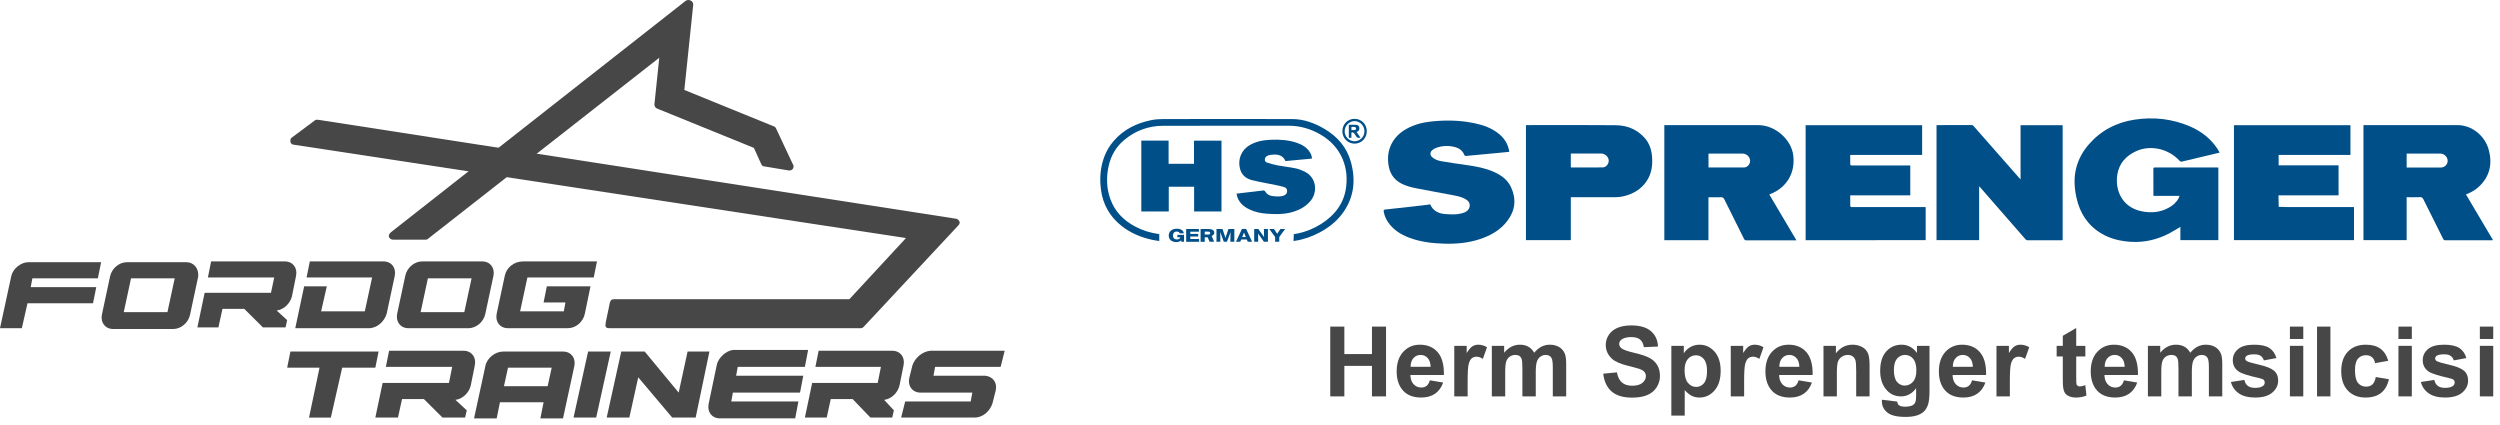 <svg width="359" height="61" viewBox="0 0 359 61" fill="none" xmlns="http://www.w3.org/2000/svg">
<path d="M98.504 0.087C98.736 -0.029 98.968 -0.029 99.201 0.087C99.433 0.202 99.549 0.433 99.549 0.665L98.271 12.917L111.049 18.118C111.165 18.118 111.281 18.234 111.397 18.349L113.837 23.551C113.953 23.666 113.953 23.782 113.953 23.898C113.953 24.244 113.72 24.476 113.372 24.476H113.256L109.771 23.898C109.539 23.898 109.423 23.782 109.306 23.551L108.261 21.239L94.322 15.575C94.089 15.46 93.973 15.229 93.973 14.997L94.67 8.293L61.449 34.3C61.333 34.416 61.216 34.416 61.1 34.416H56.454C56.221 34.416 55.989 34.3 55.873 34.069C55.757 33.838 55.873 33.607 56.105 33.376L98.504 0.087Z" fill="#474747"/>
<path d="M42.165 20.777C41.933 20.777 41.7 20.546 41.7 20.314C41.7 20.083 41.7 19.852 41.933 19.736L45.185 17.309C45.301 17.194 45.417 17.194 45.65 17.194L137.3 31.411C137.532 31.411 137.648 31.642 137.764 31.758C137.881 31.989 137.764 32.22 137.648 32.336L124.058 46.899C123.941 47.015 123.825 47.131 123.593 47.131H87.584C86.886 47.131 86.886 46.899 87.003 46.206L87.584 43.432C87.7 43.085 87.816 42.969 88.164 42.969H121.967L130.098 34.185L42.165 20.777Z" fill="#474747"/>
<path d="M39.726 44.587C40.772 44.471 41.701 43.547 41.933 42.506L42.514 39.617C42.747 38.461 42.05 37.536 40.888 37.536H30.317L29.853 39.848H39.378L38.913 42.044H29.388L28.343 47.014H31.363L31.944 44.356H35.08L37.752 47.014H41.004L41.236 45.974L39.726 44.587Z" fill="#474747"/>
<path d="M1.626 39.617L0 47.13H3.136L3.949 43.547H13.358L13.823 41.235H4.414L4.646 39.964H14.055L14.52 37.652H4.066C3.02 37.652 1.859 38.577 1.626 39.617Z" fill="#474747"/>
<path d="M69.231 37.536H60.635C59.474 37.536 58.428 38.461 58.196 39.617L57.034 45.049C56.802 46.205 57.499 47.13 58.66 47.13H67.256C68.418 47.13 69.463 46.205 69.696 45.049L70.857 39.617C71.09 38.461 70.393 37.536 69.231 37.536ZM66.675 44.818H60.403L61.448 39.964H67.721L66.675 44.818Z" fill="#474747"/>
<path d="M72.484 39.617L71.322 45.049C71.09 46.205 71.787 47.13 72.948 47.13H81.544C82.706 47.13 83.751 46.205 83.984 45.049L84.797 41.119H78.524L78.059 43.431H81.196L80.963 44.703H74.691L75.736 39.848H85.261L85.726 37.536H75.155C73.761 37.536 72.716 38.461 72.484 39.617Z" fill="#474747"/>
<path d="M55.06 37.536H44.49L44.025 39.848H53.434L52.388 44.703H46.116L46.929 41.119H43.676L42.399 47.13H52.969C54.131 47.13 55.176 46.205 55.525 45.049L56.686 39.617C56.919 38.461 56.222 37.536 55.06 37.536Z" fill="#474747"/>
<path d="M26.716 37.652H18.236C17.075 37.652 16.029 38.577 15.797 39.733L14.636 45.165C14.403 46.321 15.1 47.246 16.262 47.246H24.858C26.019 47.246 27.065 46.321 27.297 45.165L28.459 39.733C28.575 38.577 27.878 37.652 26.716 37.652ZM24.044 44.819H17.772L18.817 39.964H25.09L24.044 44.819Z" fill="#474747"/>
<path d="M44.375 59.963H47.511L49.137 52.797H53.9L54.364 50.485H41.703L41.238 52.797H45.885L44.375 59.963Z" fill="#474747"/>
<path d="M82.36 59.962H85.612L87.703 50.484H84.451L82.36 59.962Z" fill="#474747"/>
<path d="M99.898 59.962L101.873 50.484H98.737L97.459 56.379L92.58 50.484H89.212L87.121 59.962H90.373L91.651 54.183L96.53 59.962H99.898Z" fill="#474747"/>
<path d="M65.399 57.419C66.444 57.303 67.373 56.379 67.606 55.338L68.186 52.449C68.419 51.293 67.722 50.368 66.56 50.368H55.874L55.409 52.68H64.934L64.469 54.992H54.944L53.899 59.962H57.151L57.732 57.303H60.868L63.54 59.962H66.793L67.025 58.922L65.399 57.419Z" fill="#474747"/>
<path d="M80.85 50.484H72.254C71.093 50.484 69.931 51.409 69.699 52.565L68.073 60.078H71.325L71.79 57.766H78.062L77.598 60.078H80.85L82.476 52.565C82.709 51.409 82.012 50.484 80.85 50.484ZM78.643 55.455H72.37L72.951 52.796H79.224L78.643 55.455Z" fill="#474747"/>
<path d="M131.03 52.449L130.565 54.298C130.333 55.454 131.03 56.379 132.191 56.379H139.625L139.393 57.65H129.984L129.403 59.962H139.974C141.135 59.962 142.181 59.037 142.529 57.881L142.994 56.032C143.226 54.876 142.529 54.067 141.484 53.951H134.05L134.282 52.68H143.691L144.272 50.368H133.585C132.423 50.484 131.378 51.408 131.03 52.449Z" fill="#474747"/>
<path d="M126.965 57.419C128.011 57.303 128.94 56.379 129.172 55.338L129.753 52.449C129.985 51.293 129.288 50.368 128.127 50.368H117.556L117.092 52.68H126.501L126.036 54.992H116.627L115.582 59.962H118.718L119.299 57.303H122.435L124.99 59.962H128.127L128.359 58.922L126.965 57.419Z" fill="#474747"/>
<path d="M102.921 52.448L101.759 57.996C101.527 59.152 102.224 60.077 103.386 60.077H114.188L114.653 57.65H105.012L105.244 56.378H114.885L115.35 53.951H105.709L105.941 52.679H115.582L116.047 50.252H105.244C104.315 50.368 103.153 51.292 102.921 52.448Z" fill="#474747"/>
<path d="M238.997 34.491C238.997 28.978 238.997 23.484 238.997 17.97C239.099 17.97 239.186 17.97 239.272 17.97C243.688 17.97 248.103 17.97 252.519 17.97C254.873 17.97 257.209 19.985 257.508 22.278C257.841 24.827 256.567 26.963 254.174 27.885C254.15 27.895 254.13 27.904 254.072 27.929C255.366 30.115 256.654 32.291 257.967 34.511C257.841 34.511 257.754 34.511 257.667 34.511C255.385 34.511 253.098 34.511 250.815 34.516C250.622 34.516 250.521 34.462 250.429 34.281C249.493 32.394 248.542 30.512 247.611 28.62C247.5 28.39 247.37 28.311 247.119 28.321C246.535 28.341 245.946 28.326 245.333 28.326C245.333 30.389 245.333 32.438 245.333 34.496C243.205 34.491 241.111 34.491 238.997 34.491ZM245.343 24.052C247.071 24.052 248.764 24.062 250.453 24.047C250.863 24.043 251.206 23.699 251.293 23.298C251.428 22.68 250.902 22.053 250.231 22.053C248.663 22.048 247.099 22.053 245.531 22.053C245.468 22.053 245.406 22.062 245.338 22.067C245.343 22.724 245.343 23.371 245.343 24.052Z" fill="#004F88"/>
<path d="M318.739 21.916C317.847 22.131 317.002 22.332 316.153 22.533C315.226 22.754 314.295 22.964 313.369 23.195C313.195 23.239 313.094 23.204 312.973 23.072C311.39 21.352 308.823 20.774 306.767 21.7C305.32 22.352 304.316 23.435 304.05 25.047C303.689 27.228 304.663 29.762 307.559 30.345C308.91 30.619 310.227 30.497 311.453 29.816C312.027 29.497 312.524 29.076 312.843 28.478C312.896 28.38 312.92 28.272 312.973 28.13C311.709 28.13 310.483 28.13 309.243 28.13C309.238 28.061 309.228 28.012 309.228 27.968C309.228 26.743 309.228 25.518 309.223 24.293C309.223 24.126 309.248 24.047 309.445 24.047C312.428 24.052 315.415 24.052 318.397 24.052C318.445 24.052 318.493 24.057 318.556 24.062C318.556 27.532 318.556 31.002 318.556 34.481C316.742 34.481 314.937 34.481 313.103 34.481C313.103 33.844 313.103 33.217 313.103 32.58C312.539 32.908 312.013 33.246 311.458 33.536C309.774 34.403 307.988 34.829 306.092 34.731C304.562 34.648 303.09 34.32 301.754 33.526C299.809 32.369 298.675 30.615 298.187 28.419C297.869 26.988 297.777 25.542 298.149 24.106C298.477 22.832 299.099 21.715 299.958 20.73C301.705 18.725 303.92 17.583 306.492 17.186C309.223 16.765 311.897 17.049 314.454 18.142C316.071 18.833 317.437 19.872 318.426 21.372C318.537 21.538 318.628 21.72 318.739 21.916Z" fill="#004F88"/>
<path d="M284.203 26.826C284.203 29.37 284.203 31.918 284.203 34.481C282.157 34.481 280.13 34.481 278.084 34.481C278.084 28.992 278.084 23.494 278.084 17.985C278.157 17.98 278.21 17.965 278.263 17.965C279.903 17.96 281.544 17.956 283.185 17.96C283.252 17.96 283.33 18.014 283.378 18.068C285.178 20.112 286.973 22.156 288.773 24.204C289.217 24.709 289.661 25.209 290.153 25.768C290.153 23.131 290.153 20.563 290.153 17.975C292.189 17.975 294.187 17.975 296.195 17.975C296.195 23.479 296.195 28.973 296.195 34.491C296.108 34.496 296.021 34.501 295.934 34.501C294.356 34.501 292.783 34.501 291.205 34.506C291.046 34.506 290.944 34.452 290.838 34.334C289.024 32.252 287.205 30.169 285.385 28.086C285.086 27.743 284.792 27.4 284.493 27.057C284.415 26.968 284.333 26.88 284.256 26.792C284.242 26.807 284.222 26.816 284.203 26.826Z" fill="#004F88"/>
<path d="M339.393 34.486C339.393 28.978 339.393 23.489 339.393 17.965C339.499 17.965 339.591 17.965 339.682 17.965C344.088 17.965 348.499 17.965 352.904 17.965C354.897 17.965 356.803 19.421 357.373 21.479C357.937 23.513 357.546 25.341 355.964 26.811C355.433 27.306 354.81 27.659 354.111 27.919C355.404 30.105 356.692 32.281 358 34.486C357.894 34.491 357.817 34.501 357.739 34.501C355.553 34.501 353.363 34.501 351.177 34.506C350.998 34.506 350.911 34.452 350.829 34.29C349.888 32.394 348.933 30.507 347.992 28.61C347.886 28.399 347.775 28.301 347.524 28.311C346.892 28.336 346.255 28.321 345.594 28.321C345.594 30.379 345.594 32.423 345.594 34.486C343.509 34.486 341.458 34.486 339.393 34.486ZM345.594 24.057C346.168 24.057 346.713 24.057 347.263 24.057C348.339 24.057 349.42 24.062 350.496 24.057C350.988 24.057 351.394 23.714 351.471 23.249C351.577 22.641 351.056 22.053 350.4 22.053C348.865 22.048 347.326 22.053 345.791 22.053C345.729 22.053 345.666 22.062 345.594 22.067C345.594 22.724 345.594 23.371 345.594 24.057Z" fill="#004F88"/>
<path d="M335.817 28.052C332.955 28.052 330.094 28.052 327.194 28.052C327.194 28.179 327.194 28.282 327.194 28.385C327.203 28.821 327.213 29.262 327.223 29.698C327.652 29.713 328.086 29.733 328.516 29.733C331.604 29.737 334.693 29.733 337.781 29.733C337.858 29.733 337.94 29.733 338.037 29.733C338.037 31.32 338.037 32.889 338.037 34.481C332.294 34.481 326.552 34.481 320.795 34.481C320.795 28.988 320.795 23.494 320.795 17.975C326.378 17.975 331.942 17.975 337.525 17.975C337.525 19.382 337.525 20.798 337.525 22.244C334.089 22.244 330.658 22.244 327.213 22.244C327.213 22.749 327.213 23.224 327.213 23.739C330.075 23.739 332.936 23.739 335.817 23.739C335.817 25.189 335.817 26.606 335.817 28.052Z" fill="#004F88"/>
<path d="M259.289 34.491C259.289 28.978 259.289 23.489 259.289 17.975C264.867 17.975 270.436 17.975 276.019 17.975C276.019 19.382 276.019 20.798 276.019 22.244C272.588 22.244 269.157 22.244 265.692 22.244C265.692 22.724 265.687 23.18 265.697 23.636C265.697 23.675 265.769 23.734 265.813 23.748C265.89 23.768 265.972 23.758 266.054 23.758C268.742 23.758 271.425 23.758 274.113 23.758C274.176 23.758 274.238 23.758 274.316 23.758C274.316 25.189 274.316 26.601 274.316 28.047C271.449 28.047 268.588 28.047 265.692 28.047C265.692 28.586 265.687 29.09 265.697 29.595C265.697 29.644 265.784 29.708 265.842 29.728C265.905 29.752 265.987 29.733 266.059 29.733C269.461 29.733 272.863 29.733 276.265 29.733C276.347 29.733 276.424 29.733 276.526 29.733C276.526 31.325 276.526 32.903 276.526 34.486C270.778 34.491 265.041 34.491 259.289 34.491Z" fill="#004F88"/>
<path d="M205.368 29.335C205.803 30.335 206.637 30.688 207.636 30.747C208.365 30.791 209.094 30.835 209.813 30.659C210.223 30.556 210.633 30.428 210.889 30.041C211.178 29.595 211.087 29.061 210.662 28.742C210.146 28.355 209.533 28.203 208.92 28.086C207.086 27.728 205.248 27.4 203.414 27.047C202.666 26.905 201.928 26.709 201.242 26.361C200.075 25.763 199.505 24.773 199.36 23.484C199.249 22.504 199.365 21.568 199.814 20.68C200.297 19.72 201.04 19.029 201.957 18.514C203.11 17.867 204.36 17.559 205.658 17.431C207.684 17.23 209.702 17.269 211.699 17.686C212.978 17.951 214.199 18.372 215.232 19.215C216.042 19.877 216.583 20.71 216.732 21.803C216.211 21.852 215.7 21.906 215.193 21.955C214.204 22.048 213.21 22.141 212.221 22.234C211.651 22.288 211.087 22.347 210.517 22.391C210.445 22.396 210.314 22.347 210.295 22.293C210.039 21.602 209.509 21.259 208.847 21.097C207.969 20.881 207.091 20.925 206.237 21.229C206.029 21.303 205.827 21.421 205.663 21.568C205.32 21.871 205.33 22.278 205.672 22.582C206.053 22.92 206.531 23.077 207.009 23.155C208.22 23.361 209.436 23.538 210.652 23.709C211.97 23.895 213.272 24.131 214.498 24.675C215.555 25.145 216.477 25.792 216.983 26.88C217.77 28.571 217.596 30.198 216.481 31.683C215.458 33.055 214.035 33.834 212.457 34.354C210.811 34.893 209.113 35.04 207.395 34.991C205.658 34.942 203.94 34.741 202.299 34.109C201.107 33.648 200.055 32.982 199.317 31.894C199.008 31.438 198.801 30.943 198.704 30.399C198.67 30.198 198.699 30.11 198.926 30.085C200.224 29.953 201.522 29.801 202.82 29.659C203.554 29.576 204.287 29.492 205.016 29.404C205.127 29.38 205.228 29.36 205.368 29.335Z" fill="#004F88"/>
<path d="M225.568 28.321C225.568 30.384 225.568 32.423 225.568 34.481C223.411 34.481 221.273 34.481 219.126 34.481C219.126 28.983 219.126 23.494 219.126 17.965C219.222 17.965 219.309 17.965 219.396 17.965C223.594 17.965 227.793 17.936 231.986 17.98C233.602 17.995 235.065 18.549 236.179 19.813C236.807 20.524 237.12 21.381 237.217 22.317C237.352 23.636 237.207 24.905 236.44 26.032C235.658 27.184 234.539 27.831 233.231 28.164C232.845 28.262 232.44 28.311 232.044 28.316C229.983 28.331 227.928 28.321 225.867 28.321C225.771 28.321 225.679 28.321 225.568 28.321ZM225.568 24.023C225.607 24.038 225.621 24.047 225.635 24.047C227.131 24.047 228.627 24.057 230.123 24.043C230.582 24.038 230.963 23.636 231.011 23.17C231.069 22.597 230.529 22.043 229.901 22.043C228.526 22.038 227.151 22.043 225.775 22.043C225.708 22.043 225.64 22.053 225.568 22.058C225.568 22.729 225.568 23.371 225.568 24.023Z" fill="#004F88"/>
<path d="M175.406 20.195C175.406 23.587 175.406 26.968 175.406 30.37C174.099 30.37 172.801 30.37 171.474 30.37C171.474 29.193 171.474 28.012 171.474 26.816C170.253 26.816 169.061 26.816 167.835 26.816C167.835 27.993 167.835 29.174 167.835 30.37C166.508 30.37 165.21 30.37 163.893 30.37C163.893 26.988 163.893 23.601 163.893 20.195C165.191 20.195 166.489 20.195 167.811 20.195C167.811 21.288 167.811 22.396 167.811 23.523C169.037 23.523 170.238 23.523 171.459 23.523C171.459 22.415 171.459 21.318 171.459 20.2C172.786 20.195 174.089 20.195 175.406 20.195Z" fill="#004F88"/>
<path d="M188.397 22.773C187.123 22.896 185.859 23.013 184.589 23.131C184.257 22.322 183.557 22.151 182.828 22.205C182.529 22.229 182.273 22.229 181.926 22.41C181.747 22.504 181.636 22.7 181.631 22.925C181.627 23.146 181.771 23.293 181.945 23.347C182.442 23.503 182.944 23.65 183.451 23.748C184.329 23.91 185.217 23.998 186.09 24.185C186.549 24.283 186.997 24.474 187.417 24.684C189.048 25.523 189.265 27.596 188.16 28.89C187.398 29.782 186.399 30.252 185.294 30.526C184.165 30.806 183.016 30.767 181.868 30.683C181.033 30.624 180.218 30.443 179.45 30.085C178.678 29.723 178.036 29.213 177.713 28.38C177.646 28.203 177.617 28.012 177.563 27.806C178.094 27.743 178.582 27.689 179.064 27.63C179.851 27.537 180.637 27.439 181.429 27.351C181.496 27.341 181.612 27.38 181.641 27.434C181.916 27.919 182.336 28.135 182.867 28.174C183.402 28.213 183.938 28.277 184.45 28.037C184.715 27.909 184.831 27.703 184.831 27.419C184.836 27.13 184.662 26.949 184.425 26.875C184.006 26.743 183.576 26.65 183.147 26.562C182.017 26.326 180.879 26.14 179.759 25.861C178.905 25.645 178.278 25.111 178.051 24.185C177.723 22.847 178.278 21.528 179.455 20.842C180.377 20.303 181.38 20.122 182.423 20.073C183.706 20.014 184.976 20.087 186.206 20.499C186.911 20.734 187.548 21.087 188.001 21.715C188.247 22.043 188.392 22.43 188.397 22.773Z" fill="#004F88"/>
<path d="M185.748 34.594C185.762 34.261 185.777 33.947 185.791 33.624C186.64 33.496 187.446 33.276 188.218 32.943C189.261 32.492 190.216 31.913 191.061 31.134C192.19 30.095 192.952 28.836 193.232 27.316C193.811 24.15 192.648 21.082 189.632 19.323C188.204 18.49 186.664 18.049 185 18.054C179.006 18.068 173.018 18.054 167.025 18.063C164.93 18.068 163.058 18.75 161.437 20.102C160.264 21.082 159.526 22.352 159.198 23.856C158.85 25.444 158.889 27.017 159.434 28.551C160.085 30.399 161.369 31.668 163.058 32.555C164.124 33.114 165.258 33.457 166.47 33.619C166.47 33.938 166.47 34.251 166.47 34.609C166.137 34.555 165.799 34.516 165.466 34.442C163.854 34.089 162.358 33.477 161.051 32.438C159.371 31.11 158.377 29.37 158.097 27.223C157.885 25.586 158.006 23.984 158.604 22.435C158.918 21.622 159.362 20.896 159.926 20.239C161.374 18.568 163.241 17.671 165.35 17.245C165.891 17.137 166.45 17.098 167 17.098C173.192 17.088 179.383 17.078 185.574 17.098C187.234 17.103 188.759 17.666 190.187 18.505C192.069 19.612 193.43 21.171 194.009 23.332C194.733 26.032 194.4 28.566 192.648 30.816C191.799 31.909 190.723 32.727 189.516 33.374C188.382 33.982 187.181 34.398 185.907 34.589C185.873 34.589 185.83 34.589 185.748 34.594Z" fill="#004F88"/>
<path d="M196.272 18.833C196.272 19.837 195.505 20.627 194.53 20.627C193.541 20.627 192.769 19.852 192.764 18.852C192.764 17.833 193.526 17.059 194.53 17.064C195.505 17.069 196.272 17.848 196.272 18.833ZM195.934 18.852C195.934 18.054 195.297 17.397 194.52 17.392C193.744 17.392 193.092 18.054 193.092 18.843C193.092 19.632 193.729 20.279 194.501 20.284C195.297 20.288 195.934 19.651 195.934 18.852Z" fill="#004F88"/>
<path d="M195.355 19.764C195.042 19.852 194.829 19.788 194.699 19.504C194.651 19.396 194.569 19.298 194.496 19.2C194.395 19.058 194.27 18.97 194.062 19.034C194.062 19.274 194.062 19.519 194.062 19.784C193.927 19.784 193.821 19.784 193.69 19.784C193.69 19.166 193.69 18.544 193.69 17.921C194.057 17.921 194.414 17.902 194.771 17.926C195.042 17.946 195.177 18.112 195.201 18.367C195.225 18.612 195.133 18.794 194.911 18.906C194.868 18.926 194.829 18.946 194.805 18.96C194.993 19.225 195.172 19.49 195.355 19.764ZM194.067 18.225V18.676C194.245 18.676 194.424 18.701 194.593 18.666C194.612 18.661 194.627 18.656 194.646 18.642C194.762 18.558 194.767 18.377 194.656 18.284C194.631 18.259 194.602 18.245 194.574 18.235C194.419 18.201 194.255 18.225 194.067 18.225Z" fill="#004F88"/>
<path d="M169.645 34.717L169.611 34.521C169.404 34.702 169.22 34.761 168.907 34.761C168.26 34.761 167.83 34.388 167.83 33.825C167.83 33.237 168.294 32.845 168.989 32.845C169.539 32.845 169.934 33.075 169.997 33.511H169.418C169.355 33.34 169.206 33.251 168.979 33.251C168.574 33.251 168.438 33.531 168.438 33.815C168.438 34.129 168.588 34.383 169.013 34.383C169.297 34.383 169.423 34.276 169.486 34.07H169.071V33.727H170.031V34.717H169.645Z" fill="#004F88"/>
<path d="M172.164 33.271H170.928V33.59H172.058V33.962H170.928V34.32H172.193V34.722H170.335V32.884H172.164V33.271Z" fill="#004F88"/>
<path d="M174.687 32.884H175.556L175.976 34.158L176.405 32.884H177.25V34.717H176.676L176.705 33.32L176.193 34.717H175.735L175.228 33.32L175.247 34.717H174.687V32.884Z" fill="#004F88"/>
<path d="M179.803 34.717H179.185L179.035 34.383H178.244L178.094 34.717H177.486L178.345 32.879H178.948L179.803 34.717ZM178.644 33.398L178.379 34.04H178.9L178.644 33.398Z" fill="#004F88"/>
<path d="M180.097 32.884H180.695L181.52 34.04L181.496 32.884H182.075V34.717H181.496L180.662 33.541L180.676 34.717H180.102V32.884H180.097Z" fill="#004F88"/>
<path d="M183.702 34.031V34.717H183.108V34.026L182.264 32.884H182.944L183.402 33.57L183.87 32.884H184.541L183.702 34.031Z" fill="#004F88"/>
<path d="M174.017 33.864C174.253 33.781 174.369 33.629 174.369 33.418C174.369 33.055 174.026 32.889 173.597 32.889H172.405V34.722H173.003V34.075H173.37C173.385 34.075 173.404 34.075 173.418 34.075L173.698 34.717L174.35 34.712L173.988 33.869C173.997 33.869 174.007 33.864 174.017 33.864ZM173.003 33.256H173.418C173.664 33.256 173.785 33.325 173.785 33.472C173.785 33.663 173.621 33.683 173.423 33.683H173.003V33.256Z" fill="#004F88"/>
<path d="M191.025 56.922V46.9H193.049V50.845H197.014V46.9H199.037V56.922H197.014V52.54H193.049V56.922H191.025Z" fill="#474747"/>
<path d="M205.326 54.611L207.24 54.933C206.994 55.634 206.604 56.17 206.071 56.539C205.543 56.904 204.88 57.086 204.082 57.086C202.82 57.086 201.885 56.673 201.279 55.849C200.801 55.188 200.562 54.354 200.562 53.347C200.562 52.144 200.876 51.203 201.505 50.523C202.134 49.84 202.929 49.498 203.891 49.498C204.971 49.498 205.823 49.856 206.447 50.571C207.072 51.282 207.37 52.374 207.343 53.846H202.53C202.544 54.415 202.699 54.86 202.995 55.179C203.291 55.493 203.66 55.65 204.103 55.65C204.403 55.65 204.656 55.568 204.861 55.404C205.066 55.24 205.221 54.976 205.326 54.611ZM205.436 52.67C205.422 52.114 205.278 51.692 205.005 51.405C204.731 51.114 204.399 50.968 204.007 50.968C203.588 50.968 203.241 51.12 202.968 51.426C202.694 51.731 202.56 52.146 202.564 52.67H205.436Z" fill="#474747"/>
<path d="M210.754 56.922H208.833V49.662H210.617V50.694C210.923 50.207 211.196 49.885 211.438 49.73C211.684 49.575 211.962 49.498 212.271 49.498C212.709 49.498 213.131 49.619 213.536 49.86L212.941 51.535C212.618 51.325 212.317 51.221 212.039 51.221C211.77 51.221 211.542 51.296 211.355 51.446C211.169 51.592 211.021 51.859 210.911 52.246C210.806 52.633 210.754 53.445 210.754 54.68V56.922Z" fill="#474747"/>
<path d="M214.227 49.662H215.997V50.653C216.631 49.883 217.385 49.498 218.26 49.498C218.725 49.498 219.128 49.594 219.47 49.785C219.812 49.977 220.092 50.266 220.311 50.653C220.63 50.266 220.974 49.977 221.343 49.785C221.712 49.594 222.106 49.498 222.525 49.498C223.059 49.498 223.51 49.607 223.879 49.826C224.248 50.04 224.524 50.357 224.706 50.776C224.838 51.086 224.904 51.588 224.904 52.28V56.922H222.983V52.773C222.983 52.052 222.917 51.588 222.785 51.378C222.607 51.105 222.334 50.968 221.965 50.968C221.696 50.968 221.443 51.05 221.206 51.214C220.969 51.378 220.798 51.62 220.693 51.938C220.589 52.253 220.536 52.752 220.536 53.435V56.922H218.615V52.943C218.615 52.237 218.581 51.781 218.513 51.576C218.444 51.371 218.337 51.218 218.191 51.118C218.05 51.018 217.856 50.968 217.61 50.968C217.314 50.968 217.048 51.047 216.811 51.207C216.574 51.367 216.403 51.597 216.298 51.898C216.198 52.198 216.147 52.697 216.147 53.395V56.922H214.227V49.662Z" fill="#474747"/>
<path d="M230.223 53.661L232.191 53.47C232.31 54.13 232.549 54.616 232.909 54.926C233.274 55.236 233.764 55.391 234.379 55.391C235.031 55.391 235.521 55.254 235.849 54.98C236.181 54.703 236.348 54.379 236.348 54.01C236.348 53.773 236.277 53.572 236.136 53.408C235.999 53.24 235.757 53.094 235.411 52.971C235.174 52.889 234.634 52.743 233.791 52.533C232.706 52.264 231.945 51.934 231.508 51.542C230.893 50.991 230.585 50.318 230.585 49.525C230.585 49.015 230.729 48.539 231.016 48.097C231.307 47.65 231.724 47.31 232.267 47.078C232.813 46.846 233.472 46.73 234.242 46.73C235.5 46.73 236.446 47.005 237.079 47.557C237.717 48.108 238.052 48.844 238.084 49.765L236.061 49.853C235.974 49.339 235.787 48.969 235.5 48.746C235.217 48.518 234.791 48.404 234.222 48.404C233.634 48.404 233.174 48.525 232.841 48.767C232.627 48.922 232.52 49.129 232.52 49.389C232.52 49.626 232.62 49.828 232.82 49.997C233.076 50.211 233.695 50.435 234.68 50.667C235.664 50.899 236.391 51.141 236.86 51.392C237.334 51.638 237.703 51.977 237.968 52.41C238.237 52.839 238.371 53.37 238.371 54.003C238.371 54.577 238.212 55.115 237.893 55.616C237.574 56.117 237.122 56.491 236.539 56.737C235.956 56.979 235.229 57.1 234.358 57.1C233.091 57.1 232.118 56.808 231.439 56.225C230.76 55.637 230.355 54.782 230.223 53.661Z" fill="#474747"/>
<path d="M240.005 49.662H241.796V50.728C242.028 50.364 242.343 50.068 242.739 49.84C243.136 49.612 243.576 49.498 244.059 49.498C244.902 49.498 245.617 49.828 246.205 50.489C246.793 51.15 247.087 52.071 247.087 53.251C247.087 54.463 246.791 55.407 246.198 56.081C245.606 56.751 244.888 57.086 244.045 57.086C243.644 57.086 243.279 57.006 242.951 56.847C242.628 56.687 242.286 56.414 241.926 56.026V59.684H240.005V49.662ZM241.905 53.169C241.905 53.985 242.067 54.589 242.391 54.98C242.714 55.368 243.108 55.562 243.573 55.562C244.02 55.562 244.391 55.384 244.688 55.028C244.984 54.668 245.132 54.08 245.132 53.265C245.132 52.504 244.979 51.938 244.674 51.569C244.368 51.2 243.99 51.016 243.539 51.016C243.07 51.016 242.68 51.198 242.37 51.562C242.06 51.922 241.905 52.458 241.905 53.169Z" fill="#474747"/>
<path d="M250.457 56.922H248.536V49.662H250.32V50.694C250.626 50.207 250.899 49.885 251.141 49.73C251.387 49.575 251.665 49.498 251.975 49.498C252.412 49.498 252.834 49.619 253.239 49.86L252.645 51.535C252.321 51.325 252.02 51.221 251.742 51.221C251.473 51.221 251.245 51.296 251.059 51.446C250.872 51.592 250.724 51.859 250.614 52.246C250.509 52.633 250.457 53.445 250.457 54.68V56.922Z" fill="#474747"/>
<path d="M258.277 54.611L260.191 54.933C259.945 55.634 259.556 56.17 259.022 56.539C258.494 56.904 257.831 57.086 257.033 57.086C255.771 57.086 254.837 56.673 254.23 55.849C253.752 55.188 253.513 54.354 253.513 53.347C253.513 52.144 253.827 51.203 254.456 50.523C255.085 49.84 255.88 49.498 256.842 49.498C257.922 49.498 258.774 49.856 259.398 50.571C260.023 51.282 260.321 52.374 260.294 53.846H255.481C255.495 54.415 255.65 54.86 255.946 55.179C256.243 55.493 256.612 55.65 257.054 55.65C257.354 55.65 257.607 55.568 257.812 55.404C258.018 55.24 258.173 54.976 258.277 54.611ZM258.387 52.67C258.373 52.114 258.229 51.692 257.956 51.405C257.683 51.114 257.35 50.968 256.958 50.968C256.539 50.968 256.192 51.12 255.919 51.426C255.646 51.731 255.511 52.146 255.516 52.67H258.387Z" fill="#474747"/>
<path d="M268.47 56.922H266.549V53.217C266.549 52.433 266.508 51.927 266.426 51.699C266.344 51.467 266.209 51.287 266.022 51.159C265.84 51.032 265.619 50.968 265.359 50.968C265.027 50.968 264.728 51.059 264.464 51.241C264.2 51.423 264.017 51.665 263.917 51.966C263.821 52.267 263.773 52.823 263.773 53.634V56.922H261.853V49.662H263.637V50.728C264.27 49.908 265.068 49.498 266.029 49.498C266.453 49.498 266.84 49.575 267.191 49.73C267.542 49.881 267.807 50.075 267.984 50.312C268.167 50.548 268.292 50.817 268.36 51.118C268.433 51.419 268.47 51.85 268.47 52.41V56.922Z" fill="#474747"/>
<path d="M270.247 57.4L272.441 57.667C272.478 57.922 272.562 58.098 272.694 58.193C272.877 58.33 273.164 58.398 273.556 58.398C274.057 58.398 274.433 58.323 274.684 58.173C274.852 58.073 274.98 57.911 275.066 57.688C275.126 57.528 275.155 57.234 275.155 56.806V55.746C274.581 56.53 273.856 56.922 272.981 56.922C272.006 56.922 271.234 56.509 270.664 55.685C270.217 55.033 269.994 54.222 269.994 53.251C269.994 52.034 270.286 51.105 270.869 50.462C271.457 49.819 272.186 49.498 273.057 49.498C273.954 49.498 274.695 49.892 275.278 50.681V49.662H277.076V56.177C277.076 57.033 277.006 57.674 276.864 58.098C276.723 58.522 276.525 58.854 276.27 59.096C276.014 59.337 275.673 59.526 275.244 59.663C274.82 59.8 274.283 59.868 273.631 59.868C272.4 59.868 271.528 59.656 271.013 59.232C270.498 58.813 270.24 58.28 270.24 57.633C270.24 57.569 270.243 57.492 270.247 57.4ZM271.963 53.142C271.963 53.912 272.111 54.477 272.407 54.837C272.708 55.192 273.077 55.37 273.515 55.37C273.984 55.37 274.381 55.188 274.704 54.823C275.028 54.454 275.189 53.91 275.189 53.19C275.189 52.438 275.035 51.879 274.725 51.515C274.415 51.15 274.023 50.968 273.549 50.968C273.089 50.968 272.708 51.148 272.407 51.508C272.111 51.863 271.963 52.408 271.963 53.142Z" fill="#474747"/>
<path d="M283.188 54.611L285.102 54.933C284.855 55.634 284.466 56.17 283.933 56.539C283.404 56.904 282.741 57.086 281.943 57.086C280.681 57.086 279.747 56.673 279.141 55.849C278.662 55.188 278.423 54.354 278.423 53.347C278.423 52.144 278.737 51.203 279.366 50.523C279.995 49.84 280.79 49.498 281.752 49.498C282.832 49.498 283.684 49.856 284.309 50.571C284.933 51.282 285.231 52.374 285.204 53.846H280.392C280.405 54.415 280.56 54.86 280.856 55.179C281.153 55.493 281.522 55.65 281.964 55.65C282.265 55.65 282.518 55.568 282.723 55.404C282.928 55.24 283.083 54.976 283.188 54.611ZM283.297 52.67C283.283 52.114 283.14 51.692 282.866 51.405C282.593 51.114 282.26 50.968 281.868 50.968C281.449 50.968 281.103 51.12 280.829 51.426C280.556 51.731 280.421 52.146 280.426 52.67H283.297Z" fill="#474747"/>
<path d="M288.615 56.922H286.694V49.662H288.479V50.694C288.784 50.207 289.057 49.885 289.299 49.73C289.545 49.575 289.823 49.498 290.133 49.498C290.57 49.498 290.992 49.619 291.397 49.86L290.803 51.535C290.479 51.325 290.178 51.221 289.9 51.221C289.632 51.221 289.404 51.296 289.217 51.446C289.03 51.592 288.882 51.859 288.772 52.246C288.668 52.633 288.615 53.445 288.615 54.68V56.922Z" fill="#474747"/>
<path d="M299.457 49.662V51.193H298.145V54.119C298.145 54.712 298.156 55.058 298.179 55.158C298.206 55.254 298.263 55.334 298.35 55.398C298.441 55.461 298.55 55.493 298.678 55.493C298.855 55.493 299.113 55.432 299.45 55.309L299.614 56.799C299.168 56.99 298.662 57.086 298.097 57.086C297.75 57.086 297.438 57.029 297.16 56.915C296.882 56.797 296.677 56.646 296.545 56.464C296.417 56.277 296.328 56.026 296.278 55.712C296.237 55.489 296.217 55.037 296.217 54.358V51.193H295.335V49.662H296.217V48.22L298.145 47.099V49.662H299.457Z" fill="#474747"/>
<path d="M304.994 54.611L306.908 54.933C306.662 55.634 306.272 56.17 305.739 56.539C305.211 56.904 304.548 57.086 303.75 57.086C302.488 57.086 301.553 56.673 300.947 55.849C300.469 55.188 300.229 54.354 300.229 53.347C300.229 52.144 300.544 51.203 301.173 50.523C301.802 49.84 302.597 49.498 303.559 49.498C304.639 49.498 305.491 49.856 306.115 50.571C306.74 51.282 307.038 52.374 307.011 53.846H302.198C302.212 54.415 302.367 54.86 302.663 55.179C302.959 55.493 303.328 55.65 303.771 55.65C304.071 55.65 304.324 55.568 304.529 55.404C304.734 55.24 304.889 54.976 304.994 54.611ZM305.104 52.67C305.09 52.114 304.946 51.692 304.673 51.405C304.399 51.114 304.067 50.968 303.675 50.968C303.256 50.968 302.909 51.12 302.636 51.426C302.362 51.731 302.228 52.146 302.232 52.67H305.104Z" fill="#474747"/>
<path d="M308.439 49.662H310.21V50.653C310.843 49.883 311.598 49.498 312.473 49.498C312.938 49.498 313.341 49.594 313.683 49.785C314.024 49.977 314.305 50.266 314.523 50.653C314.842 50.266 315.187 49.977 315.556 49.785C315.925 49.594 316.319 49.498 316.738 49.498C317.271 49.498 317.723 49.607 318.092 49.826C318.461 50.04 318.737 50.357 318.919 50.776C319.051 51.086 319.117 51.588 319.117 52.28V56.922H317.196V52.773C317.196 52.052 317.13 51.588 316.998 51.378C316.82 51.105 316.547 50.968 316.178 50.968C315.909 50.968 315.656 51.05 315.419 51.214C315.182 51.378 315.011 51.62 314.906 51.938C314.801 52.253 314.749 52.752 314.749 53.435V56.922H312.828V52.943C312.828 52.237 312.794 51.781 312.726 51.576C312.657 51.371 312.55 51.218 312.404 51.118C312.263 51.018 312.069 50.968 311.823 50.968C311.527 50.968 311.26 51.047 311.023 51.207C310.786 51.367 310.616 51.597 310.511 51.898C310.41 52.198 310.36 52.697 310.36 53.395V56.922H308.439V49.662Z" fill="#474747"/>
<path d="M320.361 54.851L322.289 54.557C322.371 54.93 322.537 55.215 322.788 55.411C323.039 55.602 323.39 55.698 323.841 55.698C324.338 55.698 324.711 55.607 324.962 55.425C325.131 55.297 325.215 55.126 325.215 54.912C325.215 54.766 325.169 54.645 325.078 54.55C324.982 54.459 324.768 54.374 324.436 54.297C322.886 53.955 321.904 53.643 321.489 53.36C320.915 52.968 320.628 52.424 320.628 51.727C320.628 51.098 320.876 50.569 321.373 50.141C321.87 49.712 322.64 49.498 323.684 49.498C324.677 49.498 325.415 49.66 325.898 49.983C326.382 50.307 326.714 50.785 326.896 51.419L325.085 51.754C325.007 51.471 324.859 51.255 324.641 51.105C324.426 50.954 324.119 50.879 323.718 50.879C323.212 50.879 322.85 50.95 322.631 51.091C322.485 51.191 322.412 51.321 322.412 51.48C322.412 51.617 322.476 51.733 322.604 51.829C322.777 51.957 323.374 52.137 324.395 52.369C325.42 52.602 326.135 52.886 326.541 53.224C326.942 53.565 327.143 54.042 327.143 54.652C327.143 55.318 326.865 55.89 326.309 56.368C325.753 56.847 324.93 57.086 323.841 57.086C322.852 57.086 322.068 56.885 321.489 56.484C320.915 56.083 320.539 55.539 320.361 54.851Z" fill="#474747"/>
<path d="M328.831 48.678V46.9H330.752V48.678H328.831ZM328.831 56.922V49.662H330.752V56.922H328.831Z" fill="#474747"/>
<path d="M332.728 56.922V46.9H334.648V56.922H332.728Z" fill="#474747"/>
<path d="M342.954 51.809L341.061 52.15C340.997 51.772 340.851 51.487 340.623 51.296C340.4 51.105 340.108 51.009 339.748 51.009C339.27 51.009 338.887 51.175 338.6 51.508C338.317 51.836 338.176 52.387 338.176 53.162C338.176 54.023 338.319 54.632 338.606 54.987C338.898 55.343 339.288 55.52 339.775 55.52C340.14 55.52 340.438 55.418 340.671 55.213C340.903 55.003 341.067 54.645 341.163 54.14L343.05 54.461C342.854 55.327 342.478 55.981 341.922 56.423C341.366 56.865 340.621 57.086 339.687 57.086C338.625 57.086 337.777 56.751 337.144 56.081C336.515 55.411 336.2 54.484 336.2 53.299C336.2 52.1 336.517 51.168 337.15 50.503C337.784 49.833 338.641 49.498 339.721 49.498C340.605 49.498 341.307 49.69 341.826 50.072C342.35 50.45 342.726 51.029 342.954 51.809Z" fill="#474747"/>
<path d="M344.417 48.678V46.9H346.338V48.678H344.417ZM344.417 56.922V49.662H346.338V56.922H344.417Z" fill="#474747"/>
<path d="M347.637 54.851L349.564 54.557C349.646 54.93 349.813 55.215 350.063 55.411C350.314 55.602 350.665 55.698 351.116 55.698C351.613 55.698 351.987 55.607 352.237 55.425C352.406 55.297 352.49 55.126 352.49 54.912C352.49 54.766 352.445 54.645 352.354 54.55C352.258 54.459 352.044 54.374 351.711 54.297C350.161 53.955 349.179 53.643 348.765 53.36C348.19 52.968 347.903 52.424 347.903 51.727C347.903 51.098 348.152 50.569 348.648 50.141C349.145 49.712 349.915 49.498 350.959 49.498C351.952 49.498 352.691 49.66 353.174 49.983C353.657 50.307 353.99 50.785 354.172 51.419L352.36 51.754C352.283 51.471 352.135 51.255 351.916 51.105C351.702 50.954 351.394 50.879 350.993 50.879C350.487 50.879 350.125 50.95 349.906 51.091C349.76 51.191 349.688 51.321 349.688 51.48C349.688 51.617 349.751 51.733 349.879 51.829C350.052 51.957 350.649 52.137 351.67 52.369C352.695 52.602 353.411 52.886 353.816 53.224C354.217 53.565 354.418 54.042 354.418 54.652C354.418 55.318 354.14 55.89 353.584 56.368C353.028 56.847 352.205 57.086 351.116 57.086C350.127 57.086 349.343 56.885 348.765 56.484C348.19 56.083 347.814 55.539 347.637 54.851Z" fill="#474747"/>
<path d="M356.106 48.678V46.9H358.027V48.678H356.106ZM356.106 56.922V49.662H358.027V56.922H356.106Z" fill="#474747"/>
</svg>
